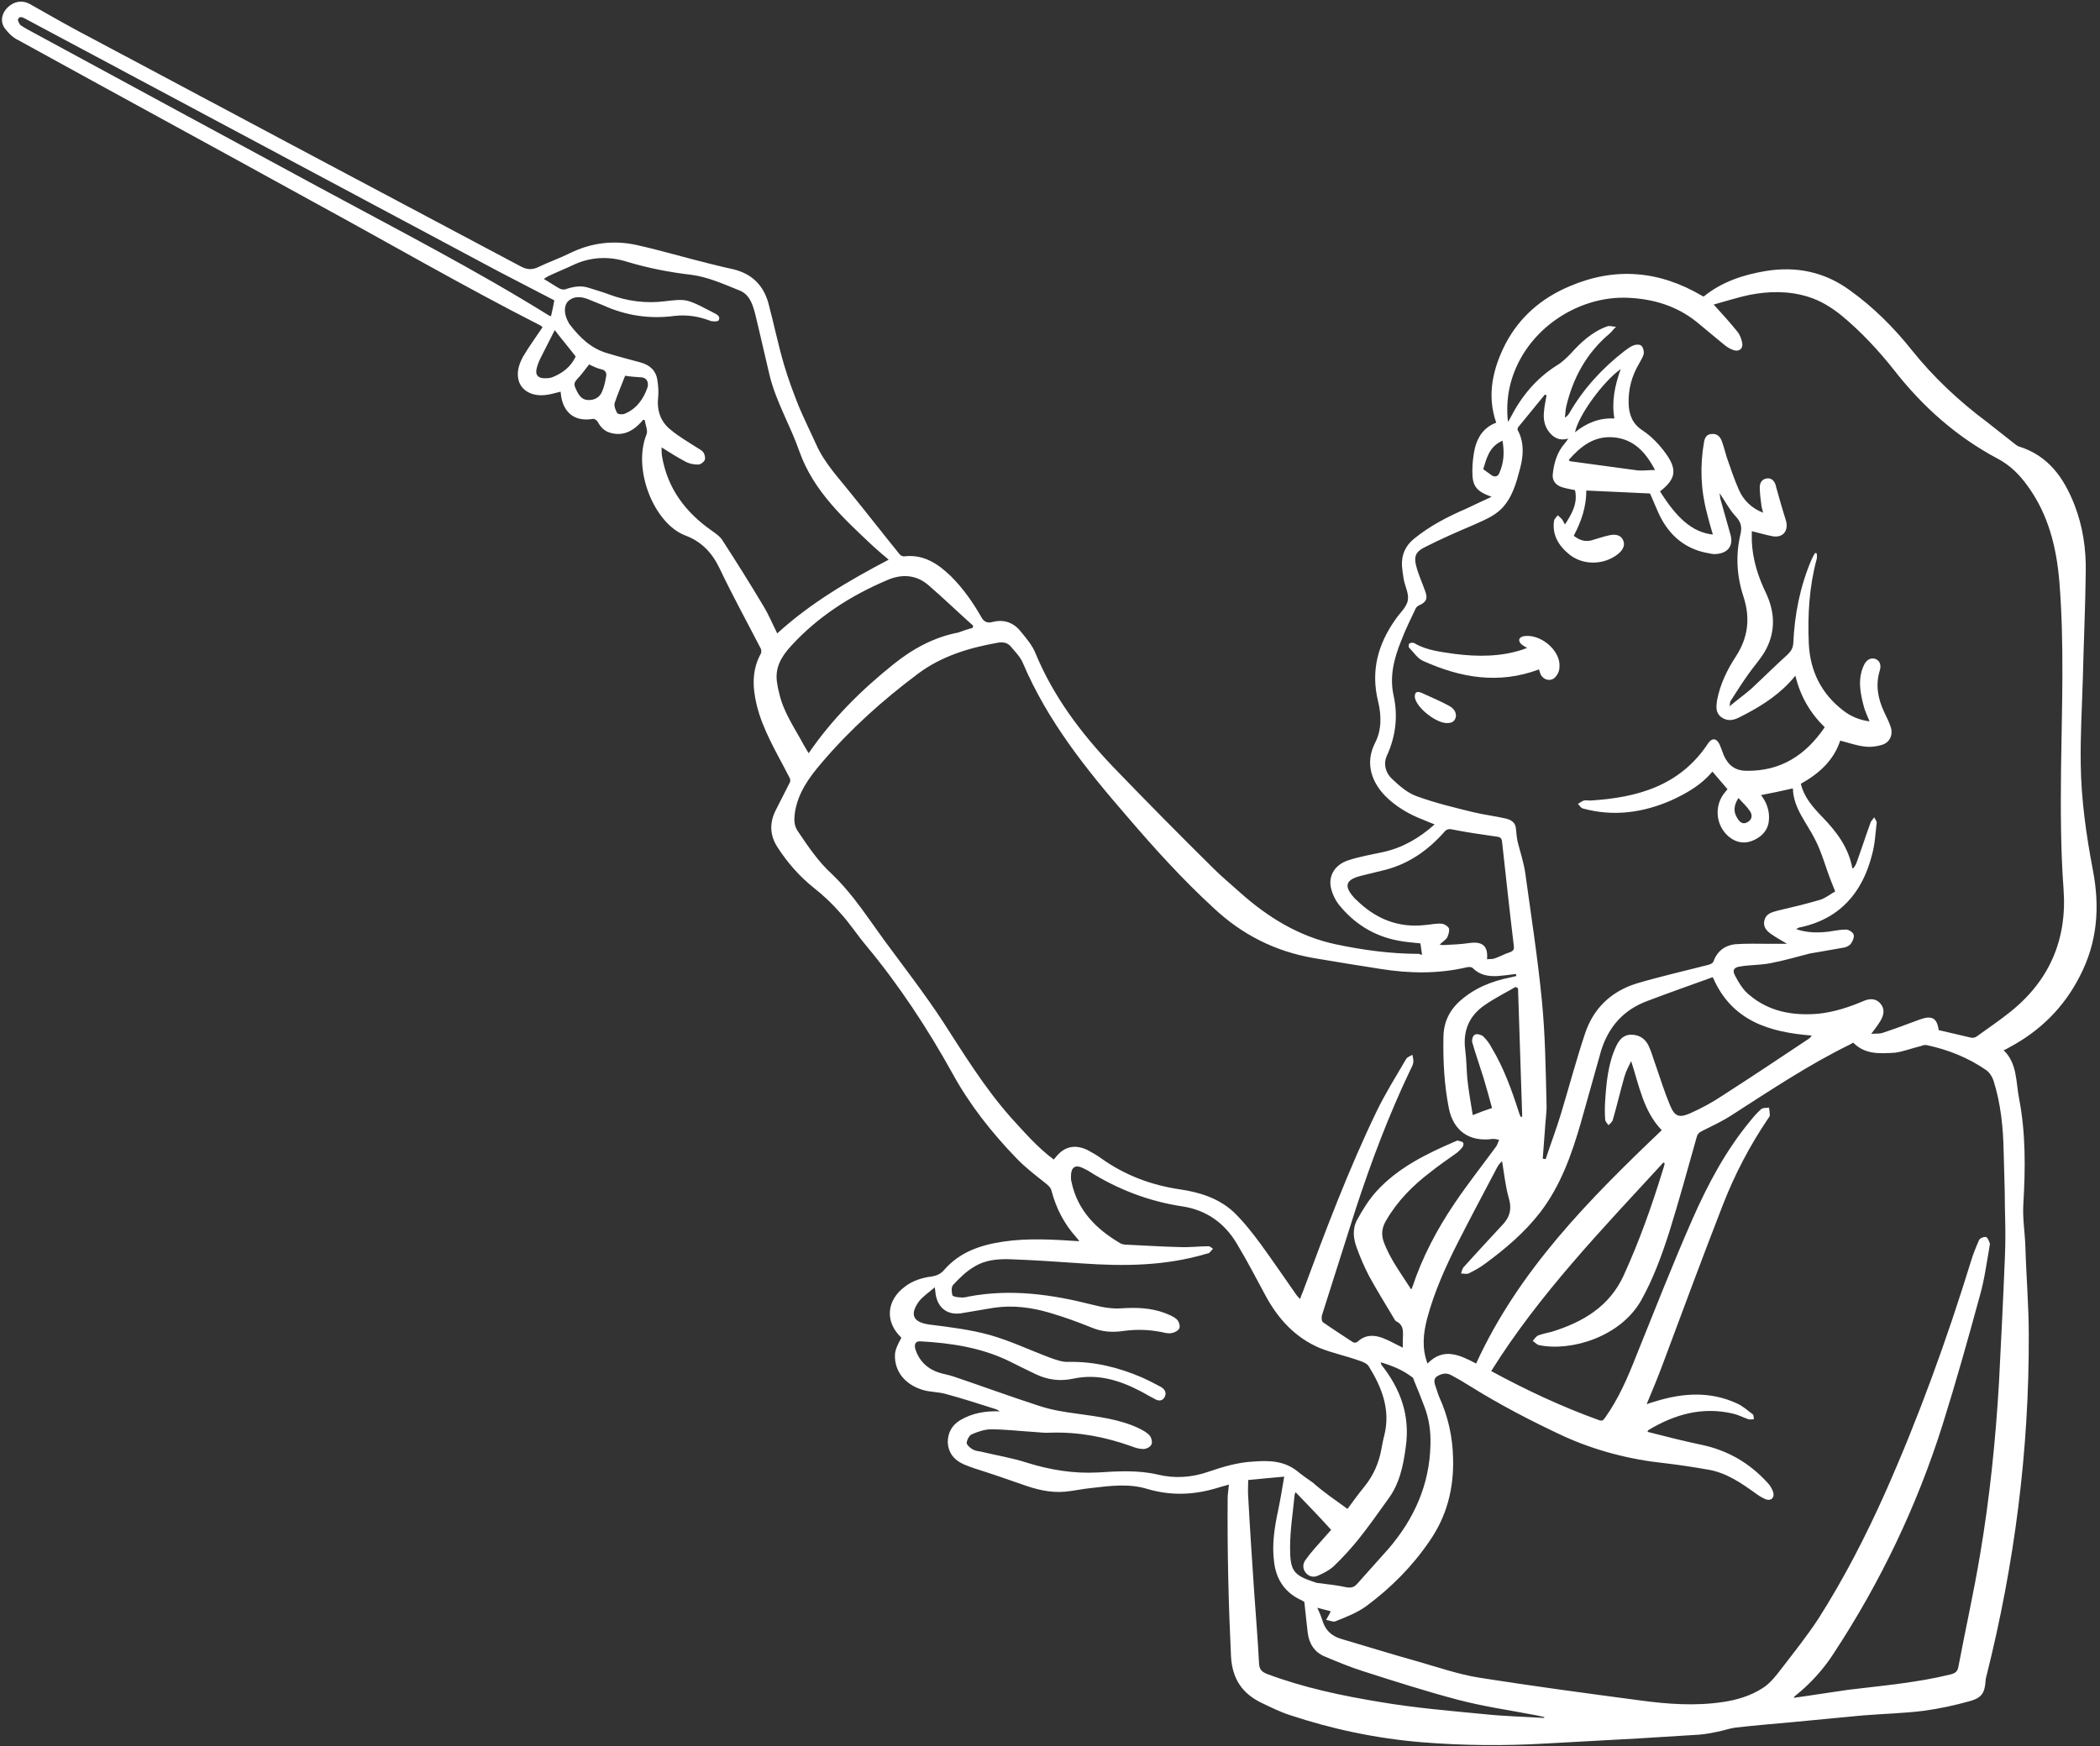 <?xml version="1.0" encoding="UTF-8" standalone="no"?><svg xmlns="http://www.w3.org/2000/svg" xmlns:xlink="http://www.w3.org/1999/xlink" fill="#ffffff" height="416.8" preserveAspectRatio="xMidYMid meet" version="1" viewBox="-0.5 -0.4 501.2 416.8" width="501.2" zoomAndPan="magnify"><rect x="-0.5" y="-0.4" width="501.2" height="416.8" fill="#333333" stroke="none"/><g id="change1_1"><path d="M338.9,227.5c-0.1-0.9-0.3-1.8-0.4-2.7c-1.7-0.2-3.6-0.3-5.5-0.7c-5.7-1.1-10.4-4.1-14-8.6c-0.9-1.2-1.6-2.7-1.9-4.2 c-0.5-2.8,1.1-5.3,4.1-6.3c2.7-0.9,5.6-1.4,8.4-2c4.6-1,8.6-3.3,12.3-6.6c-1-0.4-1.8-0.7-2.7-1.1c-3.4-1.3-6.5-3.1-9.1-5.7 c-3-3.1-5-7.6-2.4-12.7c1.6-3.1,1.5-6.6,0.7-9.9c-1.8-7.3,0-13.7,4.2-19.6c1-1.5,2.6-2.8,2.9-4.5c0.3-1.6-0.7-3.4-1-5.1 c-0.2-1.1-0.3-2.2-0.4-3.2c-0.1-2.6,0.8-4.7,2.9-6.4c3.8-3.1,8.1-5.3,12.5-7.2c1.9-0.9,3.8-1.8,6-2.8c-3.6-1.3-4.6-2.5-4.6-6 c0-1.9,0.2-3.8,0.6-5.6c0.7-2.8,2.2-5,5.1-6.1c-2.3-6.6-0.8-12.9,2.2-18.8c3.4-6.5,8.7-11,15.4-13.8c10.8-4.6,21.3-3.7,31.5,2.3 c0.1,0.1,0.3,0.1,0.4,0.2c4.3-3.5,9.4-5.2,14.8-6.1c7.3-1.2,14.1,0.2,20.1,4.6c5.6,4,10.5,8.9,14.8,14.3c5.2,6.5,11.3,12.2,18,17.2 c2.2,1.7,4.4,3.5,6.6,5.2c0.3,0.2,0.6,0.5,1,0.6c7,2.2,10.7,7.5,13.2,13.9c2,5.1,2.8,10.6,2.7,16c-0.1,8.5-0.5,17.1-0.7,25.6 c-0.2,6.7-0.6,13.5-0.5,20.2c0.1,8.5,1.3,17,2.9,25.4c1.7,8.8,1.1,17.2-3.1,25.3c-3.8,7.5-9.5,13.1-16.8,17 c-0.4,0.2-0.8,0.5-1.4,0.7c3.3,3.2,2.9,7.6,3.7,11.6c1.6,8.3,1.5,16.8,1,25.2c-0.2,3.5,0.4,6.8,0.5,10.3c0.2,7,0.8,13.9,0.8,20.9 c0.1,27.6-3.4,54.7-10.1,81.4c-0.1,0.4-0.2,0.7-0.2,1.1c-0.2,2.9-0.9,4.1-3.8,4.9c-3.6,1-7.3,1.8-11,2.3c-4.8,0.6-9.6,0.7-14.5,1.1 c-5.6,0.5-11.2,1.1-16.8,1.6c-4.5,0.4-9.1,0.8-13.6,1.3c-1.4,0.2-2.8,0.7-4.3,1c-1.5,0.3-3,0.6-4.5,0.7c-4.8,0.3-9.6,0.6-14.5,0.9 c-7.3,0.4-14.6,0.8-21.9,1.2c-9.9,0.6-19.8,0.5-29.7-0.3c-10.8-0.9-21.3-3.1-31.5-6.5c-2.2-0.7-4.4-1.8-6.5-2.8 c-4.7-2.2-7.2-5.7-7.5-11.2c-0.6-12.6-0.9-25.1-0.8-37.7c0-1,0.2-2.1,0.3-3.3c-1,0.3-1.9,0.5-2.8,0.8c-5.6,1.7-11.1,1.9-16.8,0.2 c-4.3-1.3-8.8-0.7-13.1-0.2c-2.2,0.2-4.3,0.7-6.5,0.9c-3.6,0.3-7-0.6-10.3-1.8c-3.7-1.3-7.5-2.6-11.3-3.8c-1-0.4-2.1-0.7-3-1.2 c-2-1-3.2-2.7-3.3-5c0-2.3,1-4.1,3-5.3c2.9-1.7,6-2.2,9.4-2.1c-0.3-0.2-0.6-0.4-0.9-0.5c-4.1-1.3-8.1-2.6-12.2-3.7 c-1.6-0.4-3.3-0.4-4.9-0.8c-4.5-1.2-7.2-4.5-7-8.6c0.1-1.3,0.8-2.6,1.5-3.9c0,0,0-0.1,0-0.1c-3.9-3.7-3.6-8.8,0.8-12.1 c1.9-1.5,4.2-2.2,6.6-2.5c1.1-0.2,2-0.6,2.8-1.5c3.7-4.3,8.7-6,14.1-6.8c6-0.9,12-0.5,18.2-0.1c-0.3-0.4-0.5-0.7-0.7-0.9 c-2.9-3.2-4.8-6.9-5.9-11c-0.2-0.9-0.7-1.3-1.4-1.9c-2.4-1.9-4.9-3.8-7-6c-5.9-6.1-11.2-12.8-15.3-20.3c-6-10.8-12.7-21-20.6-30.5 c-2.1-2.5-3.9-5.3-6.1-7.7c-1.9-2.2-4-4.2-6.3-6c-3.5-2.8-6.3-6-8.7-9.7c-1.9-2.9-2-5.9-0.4-9c1.1-2.1,2.1-4.2,3.2-6.3 c0.4-0.7,0.2-1.1-0.2-1.8c-2.8-5.5-6.1-10.8-7.6-16.9c-1-4.2-1.2-8.3,1-12.3c0.2-0.4,0.1-1.1-0.2-1.5c-3.2-6.2-6.6-12.4-9.6-18.7 c-1.8-3.8-4.3-6.5-8.3-8c-7.3-2.8-12.6-15.6-9.2-24.1c0.4-0.9-0.3-2.3-0.4-3.4c-0.1,0-0.3-0.1-0.4-0.1c-0.3,0.4-0.6,0.7-1,1.1 c-1.9,1.9-4.2,2.8-6.9,2c-1.4-0.4-2.3-1.4-3-2.7c-0.2-0.3-0.8-0.7-1.1-0.6c-4.8,0.8-7.1-2-7.6-5.6c0-0.3-0.1-0.6-0.1-0.9 c-1.3,0.3-2.5,0.7-3.7,0.8c-3.6,0.4-6.4-1.5-6.5-4.7c-0.1-1.5,0.5-3.1,1.2-4.4c1.4-2.4,3.1-4.7,4.7-7.1c-0.2-0.1-0.3-0.3-0.5-0.4 C110.2,68,92.3,57.6,74.1,47.7C50.7,34.8,27.3,22.1,3.9,9.2C2.6,8.6,1.5,7.5,0.6,6.3c-1.1-1.6-0.7-3.6,0.8-5 c1.5-1.4,3.4-1.7,5.1-0.8c5.1,2.9,10.2,5.8,15.4,8.5c33.9,18.1,67.8,36.1,101.7,54.1c1.6,0.9,2.9,1,4.5,0.2 c2.5-1.2,5.1-2.1,7.5-3.3c5.1-2.5,10.5-3.1,15.9-1.9c5.8,1.3,11.5,3,17.2,4.4c2,0.5,4,1,5.9,1.4c4.4,1.1,7.1,3.8,8.3,8.1 c1.3,4.9,2.3,9.8,3.7,14.6c1,3.4,2.2,6.6,3.5,9.9c1.3,3.1,2.8,6.1,4.2,9.2c2,4.5,5.3,7.9,8.3,11.7c3.9,4.8,7.7,9.7,11.6,14.5 c0.2,0.3,0.8,0.6,1.2,0.5c4.6-0.5,8,1.8,11.1,4.8c2.9,2.9,5.2,6.2,7.2,9.7c0.6,1.1,1.4,1.5,2.6,1.2c2.6-0.7,4.9,0,6.6,2 c1.4,1.7,3,3.5,3.8,5.6c4.3,10.3,10.8,18.9,18.4,26.9c7.9,8.2,15.9,16.3,24,24.3c2,2,4.2,3.8,6.3,5.7c6.6,5.9,14,10.5,22.8,12.4 c6.6,1.4,13.2,2.3,20,2.3C338.5,227.5,338.7,227.5,338.9,227.5z M441.8,248.5c-0.3,0.2-0.6,0.3-0.9,0.5 c-9.8,4.8-18.9,10.9-28.1,16.8c-2.3,1.5-4.7,2.6-7.1,3.8c-0.8,0.4-1.1,0.8-1.3,1.6c-2.1,7.5-4.2,15.1-6.5,22.5 c-1.8,5.6-3.8,11.1-6.7,16.3c-4.9,8.7-16.7,12.3-24.4,10.7c-0.5-0.1-1-0.7-1.5-1c0.4-0.4,0.8-1.1,1.3-1.3c1-0.4,2.2-0.6,3.3-0.9 c7.4-2.3,13.7-6,17.1-13.4c3.7-8.1,6.7-16.5,9.3-25c0.2-0.6,0.4-1.2,0.5-1.8c-0.1-0.1-0.2-0.1-0.3-0.2 c-14.6,15.9-29.6,31.4-41.1,49.8c8.3,4.5,16.8,8.5,25.7,11.7c0.8,0.3,1.1,0,1.5-0.6c3.2-4.5,5.4-9.6,7.4-14.7 c4.4-10.9,8.7-21.9,13.4-32.6c3.7-8.4,8-16.5,13.9-23.6c0.8-1,1.6-1.9,2.5-2.7c0.4-0.4,1.2-0.3,1.9-0.4c0.1,0.6,0.2,1.3,0.2,1.9 c0,0.2-0.3,0.5-0.4,0.7c-4.4,6.5-8,13.4-10.8,20.6c-4.9,12.6-9.6,25.3-14.3,37.9c-1.2,3.2-2.5,6.4-3.9,9.7c0.8-0.3,1.5-0.5,2.2-0.7 c6.5-2,13-2.4,19.3,0.5c1.4,0.6,2.6,1.7,3.8,2.6c0.3,0.2,0.2,0.8,0.3,1.2c-0.4,0-0.9,0.1-1.3,0c-1.2-0.4-2.3-1-3.5-1.3 c-7.4-1.8-14.1,0.1-20.4,3.9c-0.1,0.1-0.1,0.2-0.2,0.4c4.3,1.1,8.6,2.2,12.9,3.1c6.2,1.3,11.4,4.3,15.7,9c0.6,0.6,1.1,1.4,1.4,2.3 c0.4,1.3-0.5,2.2-1.8,1.7c-0.7-0.3-1.4-0.7-2.1-1.2c-3.6-2.6-7.3-5.2-11.8-5.9c-3.4-0.6-6.7-1.1-10.1-1.5c-8.5-0.9-16.6-3-24.3-6.5 c-7.7-3.6-15.2-7.5-22.4-12c-1.4-0.9-2.8-1.7-4.3-2.5c-1.2-0.7-2.4-0.4-3.5,0.3c-0.9,0.7-0.5,1.7-0.2,2.6c0.3,0.8,0.5,1.6,0.8,2.3 c2.1,4.6,3.2,9.5,3.3,14.6c0.2,7.3-1.5,13.9-5.7,19.9c-4.1,6-9.2,11.1-15,15.4c-2.2,1.6-4.8,2.6-7.3,3.6c-0.6,0.3-1.5-0.2-2.3-0.3 c0.3-0.6,0.7-1.2,1-1.8c0-0.1,0-0.2,0-0.3c-0.9-0.2-1.9-0.5-3.1-0.8c0.5,1.1,0.9,2,1.2,3c0.7,2.3,2.1,3.7,4.4,4.4 c6.1,1.8,12.2,3.7,18.3,5.4c4.9,1.4,9.8,3.1,14.8,3.9c12.7,2,25.4,3.7,38.2,5.4c6.6,0.9,13.2,1.4,19.9,0.4c3.4-0.5,6.7-1.5,9.6-3.4 c1.7-1.1,3.1-2.9,4.4-4.6c3-3.9,6.1-7.8,8.8-11.9c6.1-9.6,11.3-19.7,15.9-30c8-18,14.7-36.5,20.5-55.3c0.5-1.7,1.2-3.4,1.9-5 c0.2-0.5,1.1-0.9,1.7-0.8c0.4,0.1,0.7,1,0.9,1.5c0.1,0.3-0.1,0.6-0.1,1c-0.7,3.9-1.2,7.8-2.3,11.6c-2.8,10.3-5.7,20.6-8.9,30.8 c-6.1,19.3-14.8,37.5-25.9,54.4c-2.5,3.9-5.6,7.3-9.2,10.2c-0.2,0.1-0.3,0.3-0.4,0.5c4.4-0.6,8.6-1.3,12.9-1.9 c8.2-1,16.5-1.7,24.6-3.7c1.1-0.3,1.6-0.7,1.8-1.8c1.7-9,3.7-17.9,5.2-26.9c2.3-13.6,3.7-27.4,4.5-41.1c0.5-9.9,1-19.8,1.4-29.7 c0.2-4.1,0.1-8.1,0-12.2c0-4.4-0.2-8.8-0.3-13.2c-0.1-5.7-0.7-11.4-2.4-16.8c-0.3-0.9-0.9-1.9-1.7-2.5c-4.3-3-9.1-4.9-14.2-6 c-0.4-0.1-0.9,0-1.4,0.2c-2.1,0.5-4.1,1.3-6.2,1.6C448.1,251.1,444.7,251.4,441.8,248.5z M361.4,232.6c0-0.2-0.1-0.3-0.1-0.5 c-1.5,0.2-3,0.4-4.4,0.5c-2.2,0.1-4.2-0.2-5.9-1.9c-0.3-0.3-0.9-0.3-1.4-0.2c-6.8,1.6-13.7,1.5-20.6,0.4c-5.3-0.8-10.6-1.7-16-2.6 c-9.2-1.6-17.1-5.6-23.9-12c-7.4-6.8-14.1-14.2-20.6-21.8c-9.8-11.3-19-22.8-24.9-36.7c-0.6-1.4-1.8-2.6-2.8-3.8 c-0.7-0.9-1.8-1.2-3-1c-6.9,1.2-13.6,3.2-19.3,7.5c-8.4,6.3-16.1,13.2-22.9,21.2c-3,3.5-5.7,7.2-6.4,12c-0.2,1.6-0.2,3,0.7,4.3 c2.5,3.7,4.9,7.3,8.2,10.3c1.9,1.8,3.6,3.8,5.2,5.8c2.5,3.2,4.8,6.6,7.2,9.9c4.7,6.4,9.6,12.7,14,19.4c5.1,7.9,10,15.9,16.3,23 c3.2,3.5,6.3,7.1,10.2,10c0.2-0.2,0.3-0.4,0.5-0.6c2-2.5,4.5-3.1,7.5-1.7c1.1,0.6,2.2,1.2,3.3,2c5.6,4,11.9,6.4,18.7,7.4 c4.8,0.7,9.3,2.1,12.9,5.4c2.4,2.3,4.5,5,6.5,7.7c2.9,4,5.7,8.1,8.5,12.1c0.2,0.3,0.5,0.6,0.9,1c0.2-0.7,0.4-1.2,0.6-1.6 c5.4-14.6,10.9-29.2,17.7-43.3c2.1-4.3,4.6-8.3,7-12.4c0.3-0.5,1-0.7,1.5-1c0.1,0.6,0.3,1.3,0.2,1.9c-0.1,0.6-0.4,1.1-0.7,1.7 c-5.1,10.7-9.3,21.8-13,33.1c-2.7,8.5-5.4,17-8.1,25.5c-0.1,0.5-0.1,1.3,0.2,1.6c2.4,1.7,4.8,3.2,7.2,4.8c0.3,0.2,0.9,0.1,1.1-0.1 c1.8-1.7,3.9-1.7,6-0.9c1.6,0.6,3.1,1.5,4.8,2.3c0-0.6,0-1.1,0-1.7c0-1.7,0.5-3.6-1.6-4.6c-0.3-0.2-0.5-0.7-0.7-1 c-1.9-3.2-3.9-6.4-5.7-9.7c-1.1-2.1-2.1-4.4-2.9-6.6c-0.9-2.3-1.2-4.7,0-6.9c1.3-2.4,2.8-4.8,4.6-6.8c5.2-5.7,12-9,19-12 c0.2-0.1,0.4-0.2,0.5-0.1c0.4,0.1,1,0.2,1.2,0.5c0.2,0.2,0,0.9-0.2,1.1c-0.4,0.5-0.8,0.9-1.3,1.3c-2.1,1.5-4.3,3-6.3,4.6 c-4.2,3.2-7.9,6.9-10.6,11.6c-0.9,1.5-1.2,3.1-0.6,4.9c1.5,4.2,4.2,7.7,6.6,11.5c0.2-0.3,0.3-0.5,0.3-0.6c2.4-7.2,5.9-13.8,10.1-20 c3.1-4.6,6.5-8.9,9.8-13.4c0.4-0.5,0.5-1.1,0.8-1.7c-0.6-0.1-1.1-0.3-1.7-0.2c-5.5,0.7-9.2-2-10.3-7.3c-1.1-5.6-1.4-11.2-1.3-16.8 c0-3.6,1.3-6.5,4-8.9c3.5-3.1,7.6-4.7,12.1-5.6C360.6,232.8,361,232.7,361.4,232.6z M432.7,131.6c0.1,0,0.3,0.1,0.4,0.1 c0,0.4,0.1,0.9,0,1.3c-1.8,6.6-2.2,13.4-1.9,20.2c0.3,6.6,3,12,8.2,16c1.8,1.4,3.9,2.3,6.3,2.6c-0.5-1.2-1-2.3-1.3-3.3 c-0.9-3.3-1.6-6.7-0.1-10c0.6-1.4,1.7-2,2.8-1.6c1,0.4,1.5,1.4,1,2.9c-1,3.4-0.4,6.6,1.1,9.8c0.5,1.1,1.1,2.2,1.5,3.4 c0.7,1.9-0.1,3.8-2,4.4c-1.3,0.4-2.8,0.6-4.2,0.4c-1.9-0.2-3.8-0.9-5.8-1.4c-1.6,4.8-5.1,7.9-9.4,10.3c0.8,3.3,2.9,5.6,5.1,7.9 c3.4,3.5,6.3,7.3,7.2,12.3c0.2-0.1,0.3-0.1,0.3-0.1c0.2-0.3,0.4-0.6,0.6-1c1.2-3.3,2.3-6.7,3.5-10c0.2-0.4,0.6-0.7,0.8-1.1 c0.2,0.4,0.6,0.9,0.6,1.3c-0.3,2.5-0.4,5.1-1.1,7.6c-2.3,9.1-7.7,15.4-17.3,17.4c-0.2,0-0.5,0.2-0.8,0.4c2.6,0.9,5.2,0.9,7.7,0.6 c1.4-0.2,2.8-0.5,4.2-0.5c0.6,0,1.6,0.6,1.8,1.2c0.2,0.6-0.2,1.5-0.6,2.1c-0.3,0.5-1.1,0.9-1.7,1c-2.1,0.4-4.2,0.7-6.3,1.1 c-0.6,0.1-1.2,0.2-1.8,0.3c-3.1,0.8-6.2,1.7-9.3,2.3c-2.4,0.5-4.9,0.4-7.3,0.8c-1.6,0.2-2,0.9-1.3,2.2c0.9,1.7,1.9,3.4,3.4,4.6 c4.7,4,10.4,5,16.4,4.5c3.9-0.4,7.5-1.6,11-3.1c1.7-0.7,3.1-0.4,4,0.8c0.9,1.1,0.8,2.5-0.1,4c-0.6,1-1.3,1.9-2.2,3.1 c1-0.1,1.9,0,2.6-0.2c3-1,6-2.1,8.9-3.2c3-1.1,4.2-0.4,4.6,2.5c2.6,0.6,5.1,1.2,7.7,1.8c0.4,0.1,1,0,1.4-0.3 c2.6-1.9,5.3-3.7,7.8-5.7c9.5-7.5,13.8-17.4,12.9-29.5c-0.7-9.5-0.7-19-0.6-28.6c0.2-14.9,0.8-29.9-0.4-44.8 c-0.7-8.2-2.6-15.9-7.5-22.7c-2-2.8-4.2-5-7.2-6.6c-9.8-5.2-17.9-12.4-24.7-21.1c-3.8-4.8-7.9-9.2-12.6-13.1 c-2.5-2-5.1-3.6-8.1-4.5c-4.6-1.4-9.3-1.3-13.9-0.4c-2.8,0.6-5.6,1.5-8.5,2.3c2.1,2.3,3.9,4.3,5.6,6.4c0.6,0.7,1,1.7,1.2,2.7 c0.3,1.4-0.7,2.2-2,1.8c-0.9-0.3-1.7-0.8-2.4-1.4c-2.1-1.7-4.2-3.5-6.4-5.3c-4.7-3.8-10.2-5.5-16.2-5.8 c-12.5-0.7-25.8,8.2-28.6,21.8c-0.5,2.6-0.6,5.2-0.3,7.8c0.3-0.4,0.5-0.8,0.7-1.2c2.6-5,6.1-9.2,11-12.3c1.2-0.7,2.2-1.7,3.2-2.7 c2.5-2.8,5.2-5.3,8.8-6.6c0.6-0.2,1.4,0.1,2.1,0.1c-0.4,0.4-0.8,0.8-1.1,1.2c-0.1,0.1-0.3,0.3-0.4,0.4c-5.5,4.6-8.8,10.6-10.4,17.5 c-0.2,0.9-0.2,1.7-0.3,2.6c0.5-0.3,0.8-0.7,1-1c3.4-5.9,7.9-10.8,13.2-14.9c0.7-0.5,1.4-1.1,2.3-1.4c0.5-0.2,1.5-0.2,1.8,0.2 c0.4,0.4,0.6,1.3,0.5,1.9c-0.2,0.8-0.7,1.5-1.1,2.3c-1.8,3-2.6,6.2-2.5,9.6c0.1,2.6,0.9,4.8,3.4,6.4c2.1,1.4,4,3.4,5.5,5.5 c2.8,3.9,2.3,6.1-1.4,9c3.8,6.1,7.6,9.8,12.6,10.3c-0.5-1.7-1-3.4-1.4-5.1c-1.5-5.6-1.7-11.3-0.7-17c0.2-1.1,0.7-1.9,1.9-1.9 c1.2-0.1,1.9,0.6,2.3,1.6c0.5,1.3,0.8,2.6,1.2,3.9c0.9,2.6,1.8,5.3,2.9,7.8c1.1,2.5,3,4.4,5.8,5.5c-0.2-0.7-0.3-1.2-0.4-1.7 c-0.2-1.5-0.4-2.9-0.4-4.4c0-1.1,0.6-2,1.8-2.1c1.1-0.1,1.7,0.7,2,1.6c0.1,0.3,0.1,0.6,0.2,0.8c0.7,2.5,1.4,5,2.2,7.5 c0.8,2.5-0.6,4.4-3.2,3.9c-1.6-0.3-3.2-0.8-4.9-1.2c0,0.8,0,1.6,0,2.4c0.2,4.4,1.5,8.5,3.4,12.4c2.1,4.5,2.3,9,0,13.4 c-1.1,2.1-2.8,3.9-4.2,5.9c-1.5,2.1-2.9,4.3-4.3,6.5c-0.1,0.2-0.1,0.5-0.2,1.2c1.9-1.6,3.6-2.8,5.2-4.2c2.9-2.7,5.7-5.5,8.7-8.2 c0.8-0.8,1.2-1.5,1.3-2.6c0.3-6.9,1.6-13.5,4.3-19.9C432.1,132.6,432.4,132.1,432.7,131.6z M428,160.9c-0.6,0.7-1,1.2-1.5,1.7 c-3.4,3.6-7.6,6.1-12,8.3c-1.4,0.7-2.8,0.9-4.2-0.1c-1.4-1.1-1.2-2.5-1-4c0.7-3.8,2.4-7.3,4.5-10.5c2.9-4.5,3.5-9.1,1.8-14.3 c-1.6-4.9-1.9-9.9-0.7-14.9c0.4-1.8,0.1-2.9-1.2-4.3c-1.5-1.6-2.5-3.6-3.8-5.5c0.1,0.5,0.1,0.9,0.2,1.4c0.8,2.8,1.6,5.6,2.4,8.5 c0.7,2.5-0.4,4.2-2.9,4.6c-0.7,0.1-1.4,0.1-2.1-0.1c-5.1-0.8-8.9-3.6-11.4-8.1c-1.1-2-1.9-4.3-2.8-6.2c-5-0.2-10.1-0.5-15.2-0.7 c0,3.9-1.2,7.4-3,10.8c1.3,1,2.6,1.5,4.2,1.1c1.4-0.4,2.8-0.9,4.2-1.2c1.7-0.4,2.9,0,3.4,1.2c0.5,1.1,0,2.3-1.3,3.3 c-3.3,2.6-8.2,2.7-11.5,0.1c-2.6-2.1-4.2-4.7-3.7-8.1c0.1-0.5,0.6-0.9,0.9-1.3c0.4,0.4,0.8,0.7,1.1,1.1c0.2,0.3,0.3,0.6,0.6,1.1 c1.7-2.6,3.1-5.1,2.4-8.2c-1.1-0.2-2.1-0.4-3.1-0.7c-1.6-0.5-2.4-1.7-2.2-3.2c0.3-2.6,1-5.1,2.8-7.2c0.3-0.3,0.5-0.7,0.9-1.2 c-2.1,0.6-3.5-0.2-4.6-1.6c-1.1-1.4-1.4-3.1-1.2-4.9c0.1-1.3,0.4-2.5,0.6-3.8c-0.1-0.1-0.2-0.2-0.4-0.2c-2.1,2.6-4.2,5.1-6.3,7.7 c-0.2,0.2-0.3,0.7-0.1,0.9c1.5,2.9,1.3,6,0.5,9c-0.9,3.4-1.8,6.9-4.4,9.6c-1.9,1.9-4.3,2.8-6.7,3.9c-4,1.7-7.9,3.4-11.8,5.4 c-2,1-2.5,2.2-1.9,4.4c0.5,2,1.4,3.9,2.1,5.9c0.7,1.8,0.4,2.7-1.4,3.5c-0.3,0.1-0.6,0.4-0.8,0.7c-1.2,2.6-2.5,5.1-3.5,7.8 c-1.7,4.2-2.8,8.5-1.8,13c1.1,5,0.5,9.8-1.6,14.4c-0.9,2-0.3,4.1,1.2,5.5c1.8,1.7,3.7,3.4,6,4.2c4.4,1.6,9,2.7,13.5,3.8 c2.5,0.6,5.1,0.9,7.7,1.5c1.2,0.3,2.3,0.9,2.4,2.4c0.1,1.1,0.2,2.1,0.4,3.1c0.6,2.4,1.4,4.8,1.8,7.3c1.4,10.2,3,20.4,4,30.7 c0.8,8.1,0.9,16.3,1.1,24.4c0.1,2.2-0.3,4.4-0.4,6.7c-0.2,2.2-0.3,4.4-0.5,6.6c0.2,0,0.5,0.1,0.7,0.1c1.2-3.7,2.6-7.3,3.7-11 c1.9-6.3,3.6-12.7,5.7-19c2-6,6.2-10,12.2-11.9c5.7-1.7,11.5-3,17.3-4.5c0.4-0.1,1-0.4,1.1-0.7c0.9-2.5,2.7-3.9,5.2-4.2 c2.7-0.2,5.4-0.1,8.1-0.1c1.3,0,2.6,0,4.3,0c-1.5-0.9-2.6-1.5-3.6-2.2c-1.2-0.8-2.2-1.8-1.8-3.4c0.4-1.6,1.7-1.9,3.1-2.3 c3.4-0.8,6.8-1.6,10.2-2.6c1.3-0.4,2.5-1.4,3.6-2c-0.4-1-0.7-1.8-1-2.5c-1.3-3.3-2.2-6.8-3.8-9.9c-2-4-5.2-7.5-5.3-12.2 c-2.6,0.6-5,1.1-7.6,1.6c1.3,1.7,2,3.6,1.9,5.7c-0.1,2.4-1.4,4-3.5,5c-2.1,1-4.1,0.8-6-0.7c-3.3-2.7-3.7-7.6-0.9-10.8 c0.2-0.2,0.4-0.5,0.5-0.6c-1.2-1.4-2.4-2.8-3.6-4.2c-2.6,3.1-6,5.1-9.7,6.8c-6.8,3-13.9,4-21.2,2c-0.5-0.1-0.8-0.7-1.2-1.1 c0.5-0.3,0.9-0.6,1.4-0.8c0.5-0.1,1,0,1.6,0c11.2-0.7,21.4-3.5,28.1-13.7c0.9-1.3,2-1.2,2.7,0.3c0.4,0.9,0.7,1.8,1,2.6 c1.1,2.4,2.7,3.7,5.5,3.7c8.2,0.1,14.1-3.8,18.6-10.4C431.6,169.9,429.2,165.9,428,160.9z M321.1,359.8c1.4-1.9,2.7-3.7,4.1-5.4 c2.1-2.6,3.4-5.6,4-8.9c0.2-1.1,0.4-2.2,0.7-3.3c1.5-6.1-0.6-11.4-3.7-16.4c-0.4-0.7-1.4-1.1-2.3-1.4c-3.1-1.1-6.4-1.8-9.4-3 c-5.9-2.5-10-7-13-12.6c-2.2-4.1-4.4-8.3-6.8-12.3c-2.9-4.9-7.2-8-12.9-8.9c-8.1-1.2-15.6-4.1-22.4-8.4c-0.4-0.3-0.8-0.4-1.3-0.7 c-2-1-3-0.3-3,2c0,0.4,0,0.8,0.1,1.1c1.4,6.9,5.9,11.4,11.7,14.8c0.3,0.2,0.6,0.2,1,0.3c4.4,0.2,8.9,0.5,13.3,0.6 c2.2,0.1,4.5-0.2,6.7-0.2c0.4,0,0.8,0.4,1.1,0.6c-0.3,0.3-0.6,0.7-0.9,1c-0.2,0.1-0.4,0.1-0.7,0.2c-9.7,2.9-19.6,3-29.6,2.3 c-5.8-0.4-11.5-0.8-17.3-1c-2.9-0.1-6,0.2-8.5,1.8c-1.9,1.1-3.5,2.7-5,4.3c-0.5,0.5-0.4,1.7-0.2,2.5c0.1,0.3,1.2,0.5,1.8,0.5 c0.7,0.1,1.4,0,2.1-0.2c10.1-1.9,19.9-0.5,29.7,2c2.3,0.6,4.6,1,7,0.8c3.4-0.2,6.7-0.1,10,1.1c1,0.4,2.1,0.8,2.9,1.5 c0.5,0.4,0.9,1.5,0.7,2.1c-0.2,0.6-1.1,1.1-1.8,1.2c-0.7,0.2-1.6,0-2.4-0.2c-3-0.6-6-0.7-9-0.3c-2.6,0.4-5.2,0.3-7.8-0.8 c-3.2-1.3-6.5-2.5-9.9-3.5c-4.4-1.3-8.9-1.9-13.5-1.2c-2.6,0.4-5.1,0.9-7.7,1.3c-3.3,0.5-5.6-1.3-6.1-4.6c0-0.3-0.1-0.7-0.2-1.6 c-1.5,1.3-2.9,2.2-3.8,3.4c-2.3,3.2-1.3,5,2.6,5.5c4.8,0.6,9.7,1.2,14.4,2.5c4.9,1.4,9.5,3.6,14.3,5.4c1.4,0.5,3,1.1,4.5,1 c6.1-0.1,11.8,1.3,17.4,3.7c1.6,0.7,3.1,1.5,4.6,2.3c1,0.6,1.4,1.5,0.8,2.5c-0.6,1-1.6,0.8-2.4,0.3c-1.2-0.6-2.3-1.3-3.5-1.9 c-5-2.6-10.2-4.1-15.8-2.9c-3.2,0.7-6.2,0.3-9.1-1.1c-2.1-1-4.1-2-6.1-3c-6.7-3.3-14-4.4-21.3-4.8c-1.2-0.1-1.6,0.7-1.2,2 c0.9,2.7,2.8,4.5,5.4,5.4c1.2,0.4,2.5,0.6,3.7,1c6.8,2.3,13.6,4.8,20.4,7c3,1,6.2,1.5,9.3,1.9c4.9,0.7,9.9,1.3,14.4,3.4 c1,0.5,2,1,2.7,1.8c0.4,0.5,0.7,1.6,0.4,2.1c-0.2,0.6-1.2,1.1-1.9,1.1c-1,0-2-0.3-3-0.7c-6.2-2.2-12.5-3.4-19.1-3.2 c-1.5,0.1-2.9-0.1-4.4-0.2c-3.3-0.2-6.6-0.6-9.9-0.6c-1.5,0-3.2,0.6-4.6,1.2c-0.6,0.3-1.1,1.3-1.2,2c0,0.5,0.8,1.2,1.3,1.5 c0.6,0.4,1.3,0.5,2,0.6c3.7,0.9,7.5,1.5,11.2,2.7c5.5,1.7,11,2.6,16.8,2.3c4.8-0.3,9.6-0.6,14.3,0.5c4.1,1,8.2,0.7,12.2-0.7 c3.5-1.2,6.9-2.2,10.6-2.4c3.7-0.3,7.3-0.2,10.4,2.2c1.2,1,2.5,1.9,3.8,2.8C315.4,355.8,318.2,357.7,321.1,359.8z M211.6,133.2 c-1.3-1.1-2.5-2.1-3.7-3.2c-7-6.6-14.2-13.1-17.6-22.6c-2.1-6.1-5.5-11.7-7.1-18.1c-1.2-5-2.3-10-3.5-14.9 c-0.6-2.3-1.4-4.6-3.8-5.5c-3.7-1.5-7.5-3.2-11.4-3.7c-5.2-0.6-10.3-1.6-15.3-3.1c-4.4-1.4-8.8-1.2-13,0.8 c-1.9,0.9-3.9,1.7-5.8,2.6c-0.4,0.2-0.7,0.4-1.1,0.7c1.4,0.8,2.5,1.6,3.8,2.3c0.4,0.2,1.1,0.3,1.5,0.1c1.8-0.6,3.6-0.9,5.4-0.3 c1.6,0.5,3.3,1,4.9,1.6c4.3,1.6,8.8,2.2,13.4,1.6c1.8-0.2,3.7-0.5,5.3-0.1c2.1,0.6,4.1,1.8,6.1,2.8c0.7,0.4,1.9,0.8,1.3,1.9 c-0.2,0.3-1.6,0.3-2.2,0c-2.7-1-5.3-1.4-8.2-1.1c-5.9,0.8-11.6,0-17.1-2.5c-1.2-0.5-2.5-1-3.7-1.5c-1.6-0.6-3.3-0.8-4.7,0.5 c-1.1,1.1-1,3.2,0.1,5.1c0.1,0.2,0.2,0.4,0.4,0.6c2.3,3,5,5.6,8.8,6.7c2.6,0.8,5.3,1.5,7.9,2.2c2.3,0.6,3.8,2,4.1,4.3 c0.2,1.3,0.3,2.6,0.2,3.8c-0.4,3.3,0.5,6.1,3.1,8.1c1.8,1.5,3.9,2.7,5.9,4c0.6,0.4,1.3,0.7,1.7,1.2c0.4,0.5,0.6,1.4,0.4,1.9 c-0.2,0.5-1,1.1-1.6,1.1c-1,0-2.1-0.2-3-0.7c-1.9-1-3.8-2.2-5.7-3.4c0,0.6,0,1.4,0.1,2.1c1.3,7.7,5.6,13.4,11.9,17.8 c1,0.7,2,1.4,2.6,2.4c3.3,5.1,6.5,10.2,9.6,15.4c1.3,2.1,2.2,4.3,3.4,6.7C193,143.5,202.1,138.2,211.6,133.2z M431.9,246.8 c-10.2-0.8-19.1-3.5-23.6-13.9c-0.1,0-0.3,0-0.4,0.1c-5,1.8-10.1,3.6-15.1,5.5c-5.8,2.1-9.4,6.2-11.2,12c-0.1,0.4-0.2,0.7-0.3,1.1 c-1.5,5.3-3,10.7-4.5,16c-2.2,7.6-4.8,15-9.7,21.4c-3.7,4.8-8.3,8.7-13.2,12.3c-1.2,0.9-2.5,1.6-3.9,2.3c-0.5,0.2-1.2,0-1.8,0 c0.2-0.6,0.3-1.2,0.7-1.6c3-3.3,6-6.6,9-9.8c1.9-1.9,2.5-3.9,1.7-6.6c-0.8-2.8-1.1-5.8-1.6-8.8c-0.6,0.5-1,1.1-1.3,1.7 c-3.1,5.9-6.2,11.7-9.2,17.6c-3,5.9-5.7,11.9-7.4,18.3c-0.9,3.5-1.3,7,0.1,10.7c3.8-3.9,7.6-2.1,11.6,0 c10.2-22.3,27-39.2,44.3-55.7c-4.4-4.6-5.4-10.7-7.3-16.5c-0.6,1.2-1.2,2.4-1.6,3.7c-1,3.5-1.8,7-2.8,10.4c-0.1,0.4-0.6,0.8-1,1.2 c-0.3-0.4-0.8-0.9-0.8-1.4c-0.1-1.5-0.1-2.9,0-4.4c0.3-4.5,0.7-8.9,2.6-13c0.7-1.5,1.7-2.8,3.6-2.8c2,0,3.4,1,4.2,2.7 c0.7,1.5,1.1,3.1,1.7,4.7c1.1,3.2,2.1,6.4,3.4,9.5c1.1,2.6,2.1,3,4.7,1.9c2.7-1.2,5.3-2.6,7.7-4.2c7-4.5,13.9-9.1,20.8-13.7 C431.6,247.2,431.7,247.1,431.9,246.8z M231.6,149.5c0.1-0.2,0.1-0.4,0.2-0.5c-3.6-3.2-7.1-6.6-10.7-9.7c-3-2.6-6.5-2.7-9.9-1.2 c-8.7,3.7-16.5,8.7-22.9,15.7c-2.3,2.5-4,5.3-3.3,9c0.1,0.8,0.3,1.6,0.5,2.4c1,4.4,3.6,8.1,5.7,12c0.4,0.7,0.8,1.4,1.3,2.2 c5.7-8.3,12.6-15.1,20.2-21.2c4.6-3.7,9.7-6.5,15.5-7.6C229.3,150.2,230.4,149.8,231.6,149.5z M343.1,225.1c0.5,0.1,0.7,0.1,1,0.1 c2.1-0.1,4.2-0.2,6.2-0.5c3.1-0.4,4.4,0.8,4.1,3.9c0.6-0.1,1.3,0,1.8-0.2c1.2-0.4,2.4-1.1,3.7-1.5c0.8-0.3,1-0.7,0.9-1.5 c-1-8.3-1.9-16.6-2.8-24.8c-0.1-0.9-0.4-1.2-1.4-1.3c-3.5-0.5-7-1-10.5-1.7c-0.9-0.2-1.4,0-1.9,0.6c-3.8,4.3-8.3,7.5-13.9,9 c-2,0.5-4,1-6.1,1.5c-3.5,0.9-4,2.4-1.6,5.1c0.2,0.2,0.3,0.4,0.5,0.5c4.6,4.6,10.1,6.9,16.7,6.1c1.2-0.1,2.5-0.4,3.7-0.3 c0.6,0,1.6,0.6,1.8,1.1c0.2,0.6-0.1,1.5-0.4,2.2C344.5,224,343.8,224.4,343.1,225.1z M368,409.7c0-0.1,0.1-0.1,0.1-0.2 c-0.6-0.1-1.2-0.3-1.8-0.4c-6.2-1.2-12.6-2.1-18.7-3.7c-7.6-2-15.1-4.4-22.6-6.8c-3.2-1-6.3-2.3-9.4-3.6c-2.4-1-3.7-3.1-4-5.7 c-0.3-2.4-0.5-4.8-0.8-7.3c-0.3-0.2-0.8-0.5-1.3-0.7c-3.5-1.8-5.4-4.8-5.9-8.7c-0.6-4.3,0.1-8.5,1-12.7c0.5-2.4,0.9-4.9,1.4-7.8 c-3.1,0.3-5.8,0.5-8.6,0.8c0,1.4-0.1,2.7,0,3.9c0.4,7.5,0.9,14.9,1.4,22.4c0.4,5.9,0.9,11.7,1.2,17.6c0.1,1.4,0.7,1.9,1.9,2.4 c8.8,3.3,17.9,5.2,27,6.7c8.2,1.4,16.6,2.1,24.9,2.9C358.5,409.3,363.2,409.4,368,409.7z M308.7,355.8c-0.1,0.2-0.1,0.4-0.2,0.5 c-0.4,4.2-1.1,8.5-1.1,12.7c0,5.4,0.7,6.6,5.6,8.2c0.4,0.1,0.7,0.3,1.1,0.3c2.2,0.3,4.5,0.5,6.7,1c1.2,0.2,1.9,0,2.6-0.8 c2.5-2.8,5-5.6,7.5-8.4c6.1-7.1,9.8-15.3,10-24.8c0.1-3.1-0.3-6.1-1.4-9c-0.8-2.1-1.6-4.2-2.5-6.3c-0.1-0.3-0.2-0.7-0.4-0.8 c-2.2-1.7-4.8-2.8-7.6-3.6c0.1,0.3,0.2,0.5,0.2,0.6c4.6,5.8,6.9,12.2,5.8,19.7c-0.6,4.5-1.5,8.8-4.3,12.5c-2.3,3.2-4.6,6.5-7.1,9.6 c-1.8,2.2-3.7,4.3-5.8,6.3c-1.1,1-2.5,1.7-3.9,2.3c-1,0.4-2.1,0.1-2.8-0.8c-0.7-0.9-0.7-2-0.1-2.9c0.7-1,1.5-2,2.3-2.9 c1.3-1.5,2.6-2.9,3.9-4.4C314.4,361.7,311.6,358.8,308.7,355.8z M131.8,71.3c-4.4-2.3-8.9-4.6-13.3-6.9C80.8,44.3,43.1,24.1,5.4,4 C4.7,3.6,4.1,3.5,3.8,4.2C3.7,4.5,4.1,5.3,4.4,5.6c1,0.7,2,1.2,3.1,1.8C30.4,19.8,53.2,32.2,76,44.5c18.3,9.9,36.8,19.4,54.5,30.4 c0.1,0.1,0.3,0.1,0.5,0.2C131.3,73.8,131.6,72.5,131.8,71.3z M355.6,264.1c-0.7-2.5-1.3-4.8-2-7.1c-0.9-2.9-1.9-5.7-2.7-8.5 c-0.2-0.6,0.1-1.7,0.6-1.9c0.5-0.3,1.5,0,2,0.4c0.8,0.8,1.5,1.7,2,2.7c2.9,4.8,4.8,10.1,6.5,15.4c0.1,0.4,0.3,0.7,0.4,1.1 c0.1,0,0.3,0,0.4-0.1c-0.3-10.2-0.7-20.4-1-30.6c-0.2-0.1-0.4-0.2-0.6-0.3c-2.4,1.4-5,2.7-7.3,4.3c-3.7,2.5-5.3,6.1-4.7,10.7 c0.3,2.3,0.3,4.6,0.5,6.9c0.3,2.8,0.8,5.7,1.3,8.7C352.7,265.1,354.1,264.6,355.6,264.1z M394.5,111.8c-2.3-4.4-5.2-7.4-9.9-7.8 c-4.6-0.4-7.8,2.1-10.7,5.4c0.2,0.2,0.3,0.3,0.3,0.3c5.4,0.7,10.8,1.5,16.2,2.2C391.6,112,392.9,111.8,394.5,111.8z M131.9,78.4 c-1.1,2.2-2.3,4.5-3.4,6.7c-0.4,0.8-0.7,1.6-0.9,2.4c-0.4,1.5,0.2,2.3,1.7,2.4c0.6,0,1.3,0,1.9-0.2c2.6-1,4.6-2.6,5.7-5 C135.2,82.5,133.5,80.5,131.9,78.4z M386.3,87.7c-4.3,3.1-10.1,11.1-10.9,15.1c2.7-2.2,5.8-3.5,9.4-3.3 C384.1,95.4,384.9,91.7,386.3,87.7z M148.7,89.3c-0.9,2.3-1.8,4.4-2.5,6.5c-0.2,0.7,0.2,1.7,0.6,2.4c0.2,0.3,1.2,0.4,1.7,0.2 c2.8-1.1,4.5-3.4,5.5-6.2c0.3-0.9,0.2-2.2-1.2-2.5C151.4,89.6,149.9,89.5,148.7,89.3z M140.1,86.6c-0.8,1-1.5,2-2.3,2.9 c-1.5,1.6-1.5,1.7-0.5,3.7c0.6,1.1,1.3,1.9,2.7,1.9c1.4,0,2.5-0.6,3.1-1.8c0.5-1.1,0.8-2.3,1-3.5c0.3-1.1,0-1.9-1.3-2.1 C141.9,87.5,141,87,140.1,86.6z M353.5,111.6c0.7,0.5,1.2,0.9,1.8,1.3c0.8,0.7,1.7,0.5,2-0.3c1.1-2.4,1.3-4.9,0.8-7.8 C354.9,106.2,354.3,109,353.5,111.6z M414.4,190.1c-1.2,1.9-1.2,3.4-0.2,4.9c0.5,0.8,1.2,1.5,2.3,0.9c1-0.5,1.4-1.5,0.7-2.6 C416.5,192.2,415.5,191.3,414.4,190.1z"/><path d="M366.8,159.4c-9.6,3.6-18.7,2-27.6-2c-1.4-0.6-2.3-2.1-3.4-3.2c-0.2-0.2-0.1-0.9,0.1-1c0.3-0.2,0.8-0.2,1.1-0.1 c3,1.8,6.4,2.1,9.7,2.6c5.5,0.7,11.1,0.7,16.4-1.1c0.2-0.1,0.4-0.2,0.9-0.3c-0.6-0.4-1.1-0.6-1.5-1c-0.3-0.3-0.5-0.8-0.4-1.1 c0.1-0.3,0.5-0.6,0.9-0.7c4-0.8,9,3.3,8.7,7.3c0,0.8-0.3,1.6-0.8,2.2c-1,1.4-2.9,1.1-3.7-0.4C367,160.1,366.9,159.7,366.8,159.4z"/><path d="M347,170.4c-0.1,1.2-0.8,1.8-2,1.8c-2.5,0.2-7.3-3.5-7.8-6c-0.1-0.4,0-1.1,0.3-1.3c0.3-0.2,0.9-0.1,1.3,0.1 c1.9,0.9,3.9,1.7,5.8,2.7C345.8,168.3,346.9,168.9,347,170.4z"/></g></svg>
